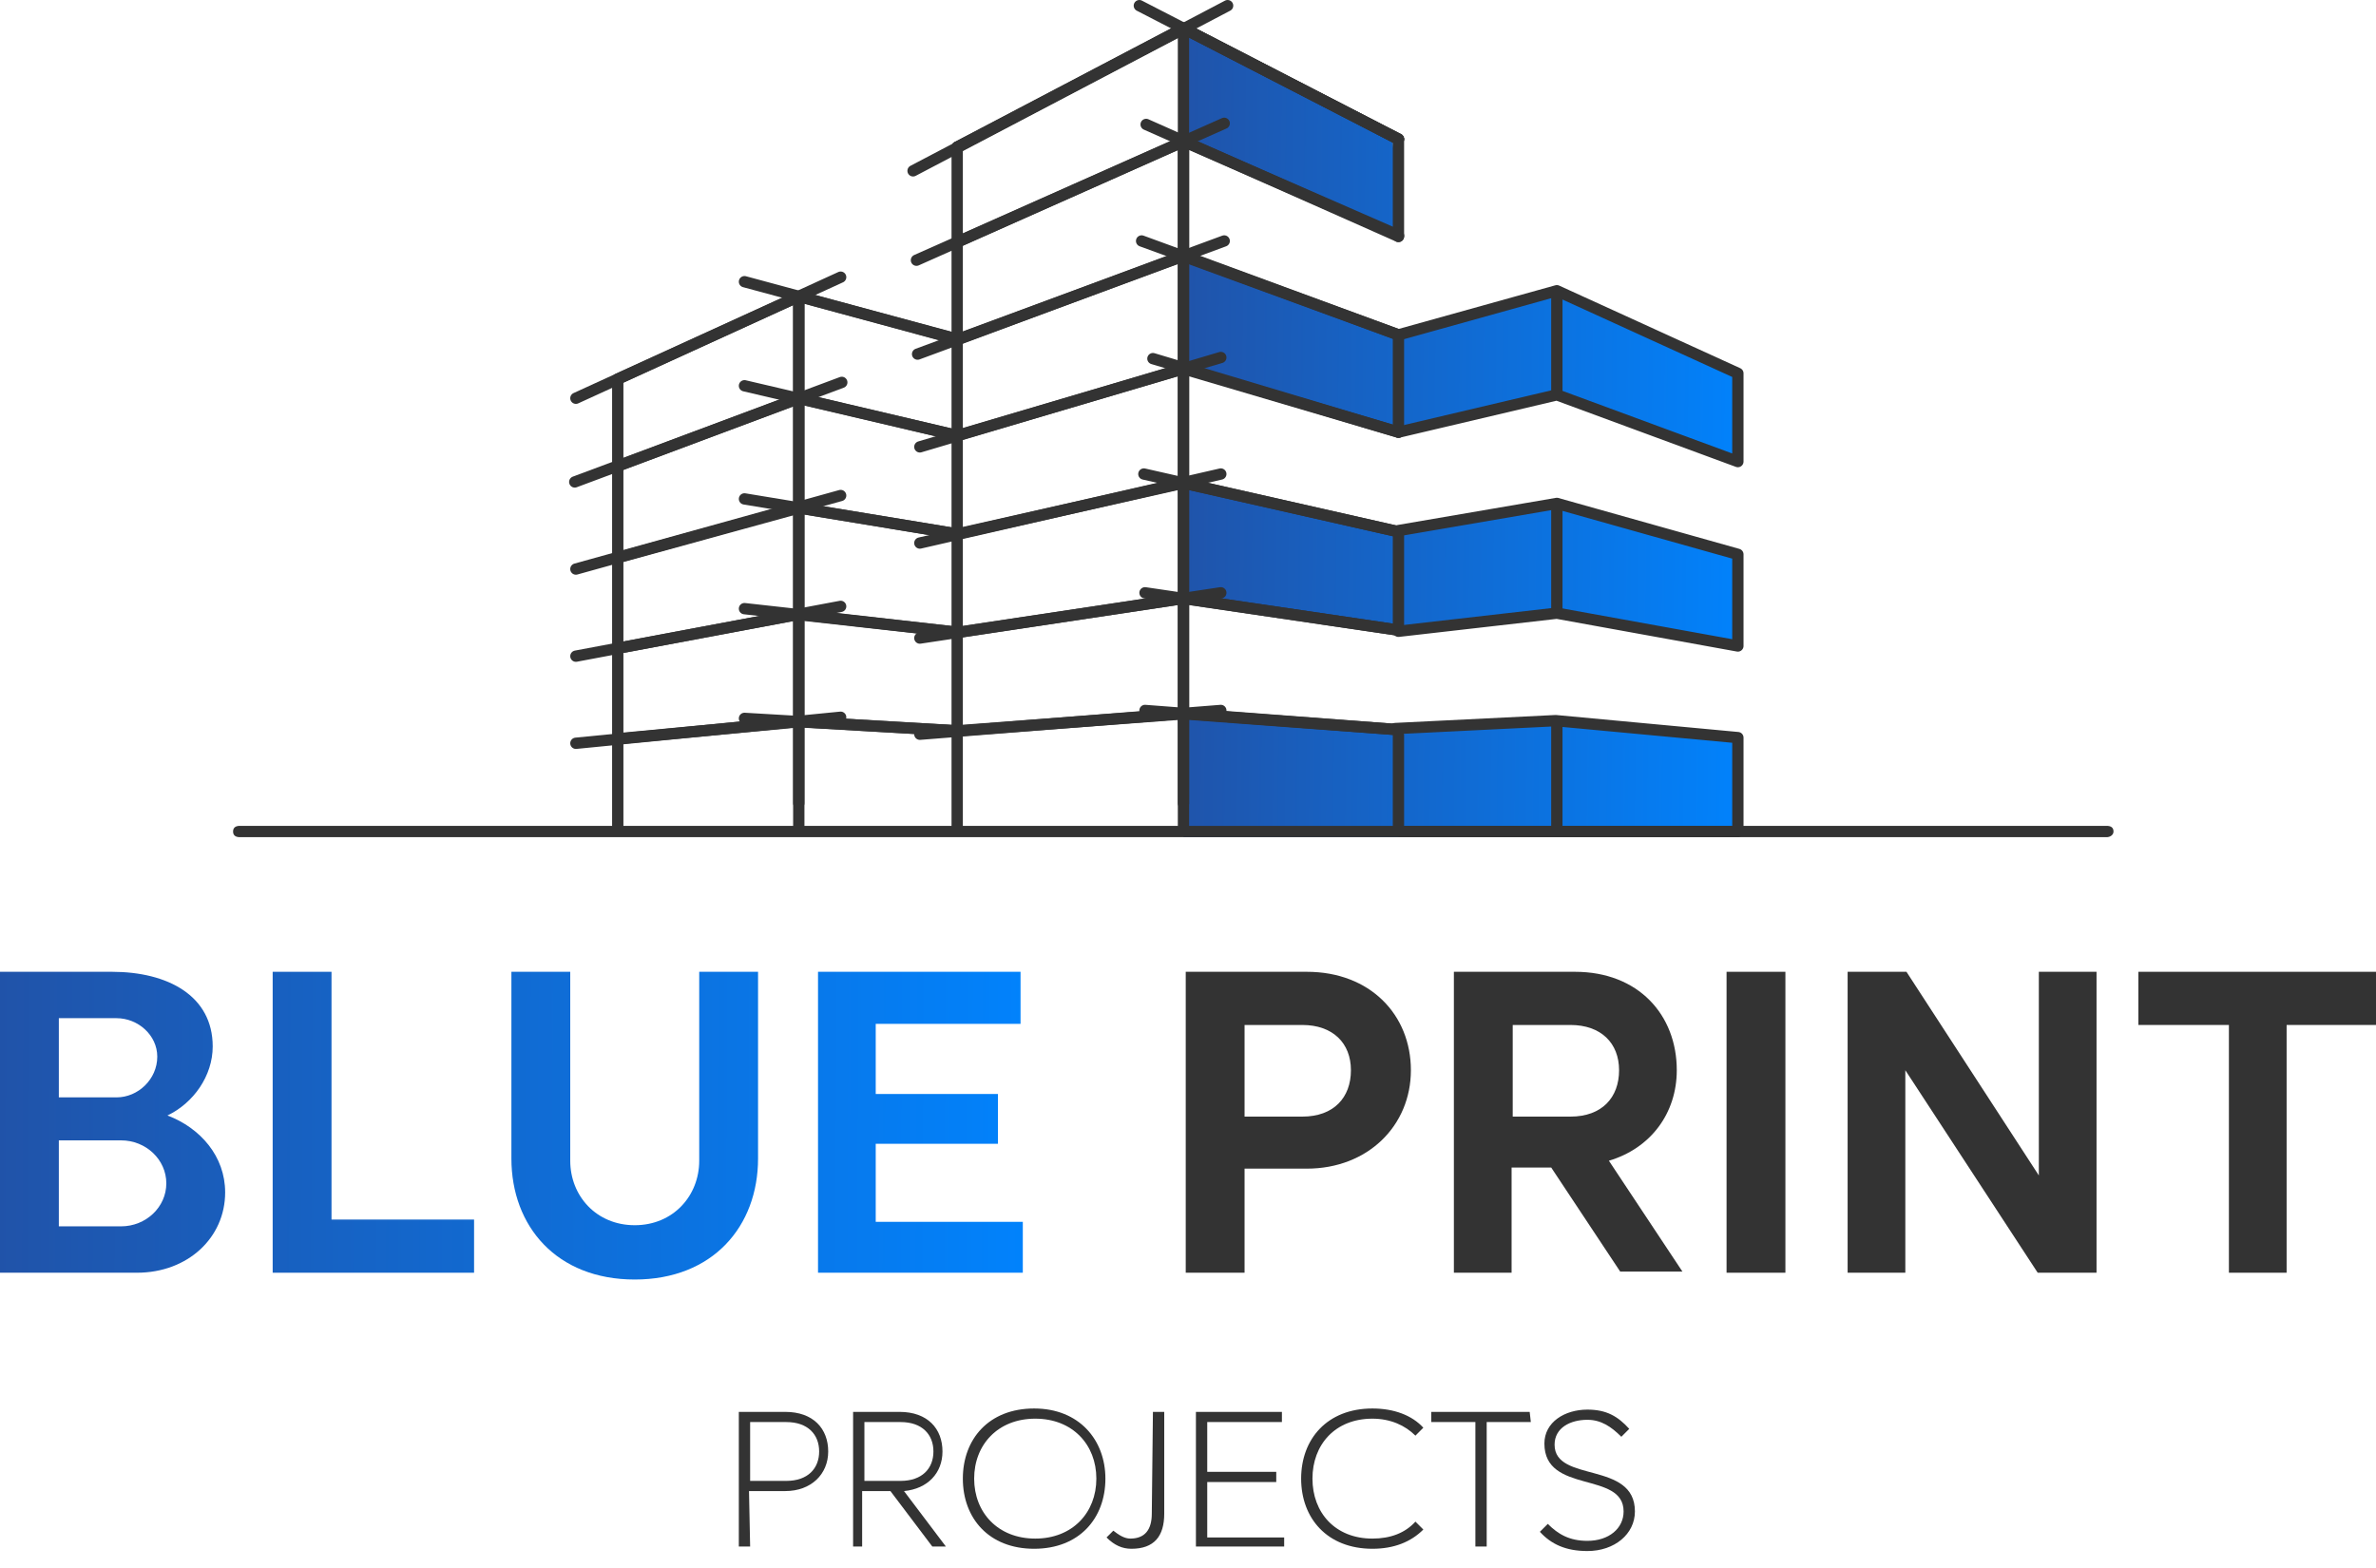 <?xml version="1.0" encoding="utf-8"?>
<!-- Generator: Adobe Illustrator 24.2.3, SVG Export Plug-In . SVG Version: 6.00 Build 0)  -->
<svg version="1.1" id="Layer_1" xmlns="http://www.w3.org/2000/svg" xmlns:xlink="http://www.w3.org/1999/xlink" x="0px" y="0px"
	 viewBox="0 0 210 138.6" style="enable-background:new 0 0 210 138.6;" xml:space="preserve">
<style type="text/css">
	.st0{fill:none;stroke:#333333;stroke-linecap:round;stroke-linejoin:round;stroke-miterlimit:10;}
	.st1{fill:url(#XMLID_7_);stroke:#333333;stroke-linecap:round;stroke-linejoin:round;stroke-miterlimit:10;}
	.st2{fill:url(#XMLID_9_);stroke:#333333;stroke-linecap:round;stroke-linejoin:round;stroke-miterlimit:10;}
	.st3{fill:url(#XMLID_10_);stroke:#333333;stroke-linecap:round;stroke-linejoin:round;stroke-miterlimit:10;}
	.st4{fill:url(#XMLID_11_);}
	.st5{fill:url(#XMLID_12_);}
	.st6{fill:url(#XMLID_13_);}
	.st7{fill:url(#XMLID_14_);}
	.st8{fill:none;stroke:#333333;stroke-miterlimit:10;}
	.st9{fill:none;stroke:#333333;stroke-linecap:round;stroke-miterlimit:10;}
	.st10{fill:url(#XMLID_15_);}
	.st11{fill:url(#XMLID_16_);}
	.st12{fill:url(#XMLID_17_);}
	.st13{fill:url(#XMLID_18_);}
	.st14{fill:#333333;}
	.st15{fill:url(#XMLID_19_);stroke:#333333;stroke-linecap:round;stroke-linejoin:round;stroke-miterlimit:10;}
	.st16{fill:url(#XMLID_20_);stroke:#333333;stroke-linecap:round;stroke-linejoin:round;stroke-miterlimit:10;}
</style>
<g id="Laag_2">
	<line id="XMLID_6_" class="st0" x1="137.6" y1="64" x2="137.6" y2="73"/>
</g>
<g id="Laag_1">
	
		<linearGradient id="XMLID_7_" gradientUnits="userSpaceOnUse" x1="102.858" y1="104.481" x2="156.191" y2="103.814" gradientTransform="matrix(1 0 0 -1 0 137.197)">
		<stop  offset="0" style="stop-color:#2152A7"/>
		<stop  offset="1" style="stop-color:#0084FF"/>
	</linearGradient>
	<polyline id="XMLID_1452_" class="st1" points="123.6,38.2 137.6,34.9 153.6,40.8 153.6,40.5 153.6,40.8 153.6,33 137.6,25.7 
		123.6,29.6 	"/>
	
		<linearGradient id="XMLID_9_" gradientUnits="userSpaceOnUse" x1="102.638" y1="86.934" x2="155.972" y2="86.267" gradientTransform="matrix(1 0 0 -1 0 137.197)">
		<stop  offset="0" style="stop-color:#2152A7"/>
		<stop  offset="1" style="stop-color:#0084FF"/>
	</linearGradient>
	<polyline id="XMLID_1451_" class="st2" points="123.6,46.9 137.6,44.5 153.6,49 153.6,57.1 137.6,54.2 123.6,55.8 	"/>
	
		<linearGradient id="XMLID_10_" gradientUnits="userSpaceOnUse" x1="102.414" y1="68.945" x2="155.747" y2="68.279" gradientTransform="matrix(1 0 0 -1 0 137.197)">
		<stop  offset="0" style="stop-color:#2152A7"/>
		<stop  offset="1" style="stop-color:#0084FF"/>
	</linearGradient>
	<polyline id="XMLID_1450_" class="st3" points="123.1,73.5 153.6,73.5 153.6,65.2 137.5,63.7 123.3,64.4 	"/>
	
		<linearGradient id="XMLID_11_" gradientUnits="userSpaceOnUse" x1="103.122" y1="125.632" x2="156.456" y2="124.965" gradientTransform="matrix(1 0 0 -1 0 137.197)">
		<stop  offset="0" style="stop-color:#2152A7"/>
		<stop  offset="1" style="stop-color:#0084FF"/>
	</linearGradient>
	<polygon id="XMLID_1449_" class="st4" points="123.6,20.9 104.6,12.5 104.2,2.5 123.1,12.3 	"/>
	
		<linearGradient id="XMLID_12_" gradientUnits="userSpaceOnUse" x1="102.888" y1="106.935" x2="156.222" y2="106.268" gradientTransform="matrix(1 0 0 -1 0 137.197)">
		<stop  offset="0" style="stop-color:#2152A7"/>
		<stop  offset="1" style="stop-color:#0084FF"/>
	</linearGradient>
	<polygon id="XMLID_1444_" class="st5" points="123.3,38.2 104.1,32.6 104.6,22.6 123.2,29.6 	"/>
	
		<linearGradient id="XMLID_13_" gradientUnits="userSpaceOnUse" x1="102.654" y1="88.185" x2="155.987" y2="87.518" gradientTransform="matrix(1 0 0 -1 0 137.197)">
		<stop  offset="0" style="stop-color:#2152A7"/>
		<stop  offset="1" style="stop-color:#0084FF"/>
	</linearGradient>
	<polygon id="XMLID_1443_" class="st6" points="123.3,55.6 104.6,52.7 104.1,42.7 123.2,47.1 	"/>
	
		<linearGradient id="XMLID_14_" gradientUnits="userSpaceOnUse" x1="102.409" y1="68.621" x2="155.743" y2="67.954" gradientTransform="matrix(1 0 0 -1 0 137.197)">
		<stop  offset="0" style="stop-color:#2152A7"/>
		<stop  offset="1" style="stop-color:#0084FF"/>
	</linearGradient>
	<polygon id="XMLID_1442_" class="st7" points="123.6,74 104.6,74 104.1,63.2 123.3,64.9 	"/>
	<polyline id="XMLID_1441_" class="st0" points="54.6,73 54.6,65.2 54.6,33.5 70.6,26.2 70.6,73 	"/>
	<polyline id="XMLID_1440_" class="st0" points="70.6,27 70.6,26.2 70.6,71 	"/>
	<path id="XMLID_1439_" class="st0" d="M137.6,34.9"/>
	<polyline id="XMLID_1438_" class="st0" points="84.6,73 84.6,21.4 104.6,12.5 104.6,73 	"/>
	<polyline id="XMLID_1437_" class="st0" points="123.6,20.8 123.6,20.8 104.6,12.5 104.6,22.6 104.6,42.7 104.6,47.8 104.6,52.9 
		104.6,71 	"/>
	<polyline id="XMLID_1436_" class="st0" points="84.6,13 104.6,2.5 123.6,12.3 	"/>
	<line id="XMLID_1435_" class="st0" x1="84.6" y1="38.5" x2="104.6" y2="32.6"/>
	<line id="XMLID_1434_" class="st0" x1="104.6" y1="42.7" x2="84.6" y2="47.2"/>
	<line id="XMLID_1433_" class="st0" x1="84.7" y1="55.9" x2="104.6" y2="52.9"/>
	<line id="XMLID_1431_" class="st0" x1="123.6" y1="38.2" x2="104.6" y2="32.6"/>
	<line id="XMLID_1428_" class="st0" x1="104.6" y1="42.7" x2="123.6" y2="47"/>
	<line id="XMLID_1427_" class="st0" x1="123.6" y1="55.7" x2="104.6" y2="52.9"/>
	<line id="XMLID_1426_" class="st8" x1="104.1" y1="32.6" x2="104.1" y2="32.6"/>
	<polyline id="XMLID_1425_" class="st0" points="84.6,64.6 104.6,63.1 123.6,64.5 	"/>
	<polyline id="XMLID_1423_" class="st0" points="123.6,29.6 104.6,22.6 84.7,30 	"/>
	<polyline id="XMLID_1421_" class="st0" points="123.6,55.7 123.6,55.6 123.6,47 	"/>
	<polyline id="XMLID_1420_" class="st0" points="123.6,30 123.6,38.1 123.6,38 	"/>
	<polyline id="XMLID_1419_" class="st0" points="123.6,20.9 123.6,20.9 123.6,12.3 123.6,12.3 	"/>
	<polyline id="XMLID_1418_" class="st0" points="84.6,21.6 84.6,21.6 84.6,13 84.6,13 	"/>
	<polyline id="XMLID_1417_" class="st0" points="123.6,73 123.6,73 123.6,65 	"/>
	<line id="XMLID_1416_" class="st0" x1="104.6" y1="12" x2="104.6" y2="3"/>
	<path id="XMLID_1415_" class="st0" d="M137.6,25.7"/>
	<line id="XMLID_1414_" class="st0" x1="70.6" y1="26.2" x2="84.6" y2="30"/>
	<polyline id="XMLID_1413_" class="st0" points="54.6,41.2 70.6,35.2 84.6,38.5 	"/>
	<polyline id="XMLID_1412_" class="st0" points="54.6,49.3 70.6,44.9 84.6,47.2 	"/>
	<polyline id="XMLID_1376_" class="st0" points="84.7,55.9 70.6,54.3 54.6,57.3 	"/>
	<polyline id="XMLID_1375_" class="st0" points="54.6,65.3 70.6,63.8 84.6,64.6 	"/>
	<line id="XMLID_1374_" class="st0" x1="50.8" y1="42.6" x2="74.4" y2="33.8"/>
	<line id="XMLID_1373_" class="st0" x1="50.9" y1="50.3" x2="74.3" y2="43.8"/>
	<line id="XMLID_1372_" class="st0" x1="74.3" y1="53.6" x2="50.9" y2="58"/>
	<line id="XMLID_1371_" class="st0" x1="50.9" y1="65.7" x2="74.3" y2="63.4"/>
	<line id="XMLID_1370_" class="st0" x1="50.9" y1="35.2" x2="74.3" y2="24.5"/>
	<line id="XMLID_1369_" class="st0" x1="65.8" y1="24.9" x2="84.7" y2="30"/>
	<line id="XMLID_1368_" class="st0" x1="65.8" y1="34.1" x2="84.6" y2="38.5"/>
	<line id="XMLID_1367_" class="st0" x1="65.8" y1="44.1" x2="84.6" y2="47.2"/>
	<line id="XMLID_1366_" class="st0" x1="84.7" y1="55.9" x2="65.8" y2="53.8"/>
	<line id="XMLID_1365_" class="st0" x1="65.8" y1="63.5" x2="84.6" y2="64.6"/>
	<line id="XMLID_1364_" class="st9" x1="81" y1="23" x2="108.2" y2="10.9"/>
	<line id="XMLID_1363_" class="st9" x1="81.3" y1="39.5" x2="107.9" y2="31.6"/>
	<line id="XMLID_1362_" class="st9" x1="107.9" y1="41.9" x2="81.3" y2="48"/>
	<line id="XMLID_1361_" class="st9" x1="81.3" y1="56.4" x2="107.9" y2="52.4"/>
	<line id="XMLID_1359_" class="st9" x1="81.3" y1="64.9" x2="107.9" y2="62.8"/>
	<line id="XMLID_1358_" class="st9" x1="108.2" y1="21.3" x2="81.1" y2="31.3"/>
	<line id="XMLID_1357_" class="st9" x1="80.7" y1="15.1" x2="108.5" y2="0.5"/>
	
		<linearGradient id="XMLID_15_" gradientUnits="userSpaceOnUse" x1="-2.362" y1="38.035" x2="94.138" y2="37.535" gradientTransform="matrix(1 0 0 -1 0 137.197)">
		<stop  offset="0" style="stop-color:#2152A7"/>
		<stop  offset="1" style="stop-color:#0084FF"/>
	</linearGradient>
	<path id="XMLID_947_" class="st10" d="M14.8,98.6c2.9,1.1,5.1,3.6,5.1,6.8c0,4-3.3,7.1-7.8,7.1H0V85.9h9.9c4.9,0,8.9,2.1,8.9,6.6
		C18.8,95.1,17.1,97.5,14.8,98.6z M10.3,90H5.2v7h5.1c1.9,0,3.6-1.6,3.6-3.6C13.9,91.5,12.2,90,10.3,90z M10.7,108.4
		c2.2,0,4-1.7,4-3.8c0-2.1-1.8-3.8-4-3.8H5.2v7.6C5.2,108.4,10.7,108.4,10.7,108.4z"/>
	
		<linearGradient id="XMLID_16_" gradientUnits="userSpaceOnUse" x1="-2.361" y1="38.147" x2="94.139" y2="37.647" gradientTransform="matrix(1 0 0 -1 0 137.197)">
		<stop  offset="0" style="stop-color:#2152A7"/>
		<stop  offset="1" style="stop-color:#0084FF"/>
	</linearGradient>
	<path id="XMLID_1325_" class="st11" d="M24.1,85.9h5.2v21.9h12.6v4.7H24.1V85.9z"/>
	
		<linearGradient id="XMLID_17_" gradientUnits="userSpaceOnUse" x1="-2.362" y1="38.028" x2="94.138" y2="37.528" gradientTransform="matrix(1 0 0 -1 0 137.197)">
		<stop  offset="0" style="stop-color:#2152A7"/>
		<stop  offset="1" style="stop-color:#0084FF"/>
	</linearGradient>
	<path id="XMLID_1330_" class="st12" d="M61.8,102.6V85.9H67v16.5c0,6-4,10.7-10.9,10.7s-10.9-4.7-10.9-10.7V85.9h5.2v16.7
		c0,3.1,2.3,5.7,5.7,5.7S61.8,105.7,61.8,102.6z"/>
	
		<linearGradient id="XMLID_18_" gradientUnits="userSpaceOnUse" x1="-2.36" y1="38.43" x2="94.141" y2="37.93" gradientTransform="matrix(1 0 0 -1 0 137.197)">
		<stop  offset="0" style="stop-color:#2152A7"/>
		<stop  offset="1" style="stop-color:#0084FF"/>
	</linearGradient>
	<path id="XMLID_1332_" class="st13" d="M90.4,112.5H72.3V85.9h17.9v4.6H77.4v6.2h10.8v4.4H77.4v6.9h13V112.5z"/>
	<path id="XMLID_1335_" class="st14" d="M110,112.5h-5.2V85.9h10.7c5.6,0,9.2,3.8,9.2,8.7s-3.8,8.7-9.2,8.7H110V112.5z M110,90.6
		v8.1h5.1c2.8,0,4.3-1.7,4.3-4.1s-1.6-4-4.3-4H110z"/>
	<path id="XMLID_1348_" class="st14" d="M133.7,112.5h-5.2V85.9h10.7c5.6,0,9,3.8,9,8.7c0,3.8-2.3,6.9-6,8l6.5,9.8h-5.5l-6.1-9.2
		h-3.5v9.3H133.7z M133.7,90.6v8.1h5.1c2.8,0,4.3-1.7,4.3-4.1s-1.6-4-4.3-4H133.7z"/>
	<path id="XMLID_1351_" class="st14" d="M152.6,85.9h5.2v26.6h-5.2V85.9z"/>
	<path id="XMLID_1353_" class="st14" d="M168.4,112.5h-5.1V85.9h5.2l11.7,18v-18h5.1v26.6h-5.2l-11.7-17.9V112.5z"/>
	<path id="XMLID_1355_" class="st14" d="M210,90.6h-7.9v21.9H197V90.6h-8v-4.7h21V90.6z"/>
	<line id="XMLID_1344_" class="st0" x1="123.6" y1="20.9" x2="101.3" y2="11"/>
	<polyline id="XMLID_1343_" class="st0" points="84.6,13 104.6,2.5 123.6,12.3 	"/>
	<line id="XMLID_1342_" class="st0" x1="123.6" y1="38.2" x2="101.9" y2="31.7"/>
	<line id="XMLID_1341_" class="st0" x1="101.1" y1="41.9" x2="123.6" y2="47"/>
	<line id="XMLID_1340_" class="st0" x1="123.6" y1="55.7" x2="101.2" y2="52.4"/>
	<line id="XMLID_3_" class="st0" x1="101.2" y1="62.8" x2="123.6" y2="64.5"/>
	<line id="XMLID_1338_" class="st0" x1="100.7" y1="0.5" x2="123.6" y2="12.3"/>
	<g>
		<path class="st14" d="M66.3,136.7h-1v-11.9h4.1c2.5,0,3.8,1.5,3.8,3.5c0,2-1.5,3.5-3.8,3.5h-3.2L66.3,136.7L66.3,136.7z
			 M66.3,125.7v5.2h3.2c1.9,0,2.9-1.1,2.9-2.6s-1-2.6-2.9-2.6C69.5,125.7,66.3,125.7,66.3,125.7z"/>
		<path class="st14" d="M76.4,136.7h-1v-11.9h4.1c2.5,0,3.8,1.5,3.8,3.5c0,1.9-1.3,3.3-3.4,3.5l3.7,4.9h-1.2l-3.7-4.9h-2.5v4.9H76.4
			z M76.4,125.7v5.2h3.2c1.9,0,2.9-1.1,2.9-2.6s-1-2.6-2.9-2.6C79.6,125.7,76.4,125.7,76.4,125.7z"/>
		<path class="st14" d="M85.1,130.7c0-3.5,2.3-6.2,6.3-6.2s6.3,2.8,6.3,6.2c0,3.5-2.3,6.2-6.3,6.2S85.1,134.2,85.1,130.7z
			 M86.1,130.7c0,3,2.1,5.3,5.4,5.3s5.4-2.3,5.4-5.3s-2.1-5.3-5.4-5.3S86.1,127.7,86.1,130.7z"/>
		<path class="st14" d="M101.9,124.8h1v9c0,2-0.9,3.1-2.9,3.1c-0.8,0-1.5-0.3-2.2-1l0.6-0.6c0.5,0.4,1,0.7,1.5,0.7
			c1.3,0,1.9-0.8,1.9-2.2L101.9,124.8L101.9,124.8z"/>
		<path class="st14" d="M113.5,136.7h-7.8v-11.9h7.6v0.9h-6.6v4.4h6.1v0.9h-6.1v4.9h6.8V136.7z"/>
		<path class="st14" d="M125.1,134.5l0.7,0.7c-1.1,1.1-2.6,1.7-4.5,1.7c-4,0-6.3-2.7-6.3-6.2s2.3-6.2,6.3-6.2c1.9,0,3.5,0.6,4.5,1.7
			l-0.7,0.7c-0.9-0.9-2.2-1.5-3.8-1.5c-3.3,0-5.3,2.3-5.3,5.3s2,5.3,5.3,5.3C122.9,136,124.2,135.5,125.1,134.5z"/>
		<path class="st14" d="M135.3,125.7h-3.9v11h-1v-11h-3.9v-0.9h8.7L135.3,125.7L135.3,125.7z"/>
		<path class="st14" d="M136.5,127.6c0-1.9,1.8-3,3.8-3c1.7,0,2.7,0.6,3.7,1.7l-0.7,0.7c-0.9-0.9-1.8-1.5-3-1.5
			c-1.5,0-2.9,0.7-2.9,2.2c0,3.4,7.1,1.4,7.1,5.9c0,2-1.8,3.5-4.2,3.5c-1.9,0-3.2-0.6-4.2-1.7l0.7-0.7c0.9,0.9,1.9,1.5,3.5,1.5
			c1.9,0,3.2-1.1,3.2-2.6C143.5,130,136.5,132.1,136.5,127.6z"/>
	</g>
	<line id="XMLID_1334_" class="st0" x1="123.6" y1="29.6" x2="100.9" y2="21.3"/>
	<g id="XMLID_1244_">
		<g>
			<polyline id="XMLID_25_" class="st14" points="186.1,74 102.5,74 21.1,74 			"/>
			<path id="XMLID_24_" class="st14" d="M186.2,74h-165c-0.3,0-0.6-0.1-0.6-0.5s0.3-0.5,0.6-0.5h165c0.3,0,0.6,0.1,0.6,0.5
				C186.8,73.8,186.5,74,186.2,74z"/>
		</g>
	</g>
	<line id="XMLID_2_" class="st0" x1="137.6" y1="45" x2="137.6" y2="54"/>
	<line id="XMLID_8_" class="st0" x1="137.6" y1="64" x2="137.6" y2="73"/>
	
		<linearGradient id="XMLID_19_" gradientUnits="userSpaceOnUse" x1="137.6" y1="106.947" x2="137.6" y2="106.947" gradientTransform="matrix(1 0 0 -1 0 137.197)">
		<stop  offset="0" style="stop-color:#2152A7"/>
		<stop  offset="1" style="stop-color:#0084FF"/>
	</linearGradient>
	<polyline id="XMLID_1_" class="st15" points="137.6,26 137.6,34.5 137.6,34.5 	"/>
	
		<linearGradient id="XMLID_20_" gradientUnits="userSpaceOnUse" x1="123.3" y1="72.797" x2="123.3" y2="72.797" gradientTransform="matrix(1 0 0 -1 0 137.197)">
		<stop  offset="0" style="stop-color:#2152A7"/>
		<stop  offset="1" style="stop-color:#0084FF"/>
	</linearGradient>
	<path id="XMLID_5_" class="st16" d="M123.3,64.4"/>
</g>
</svg>
